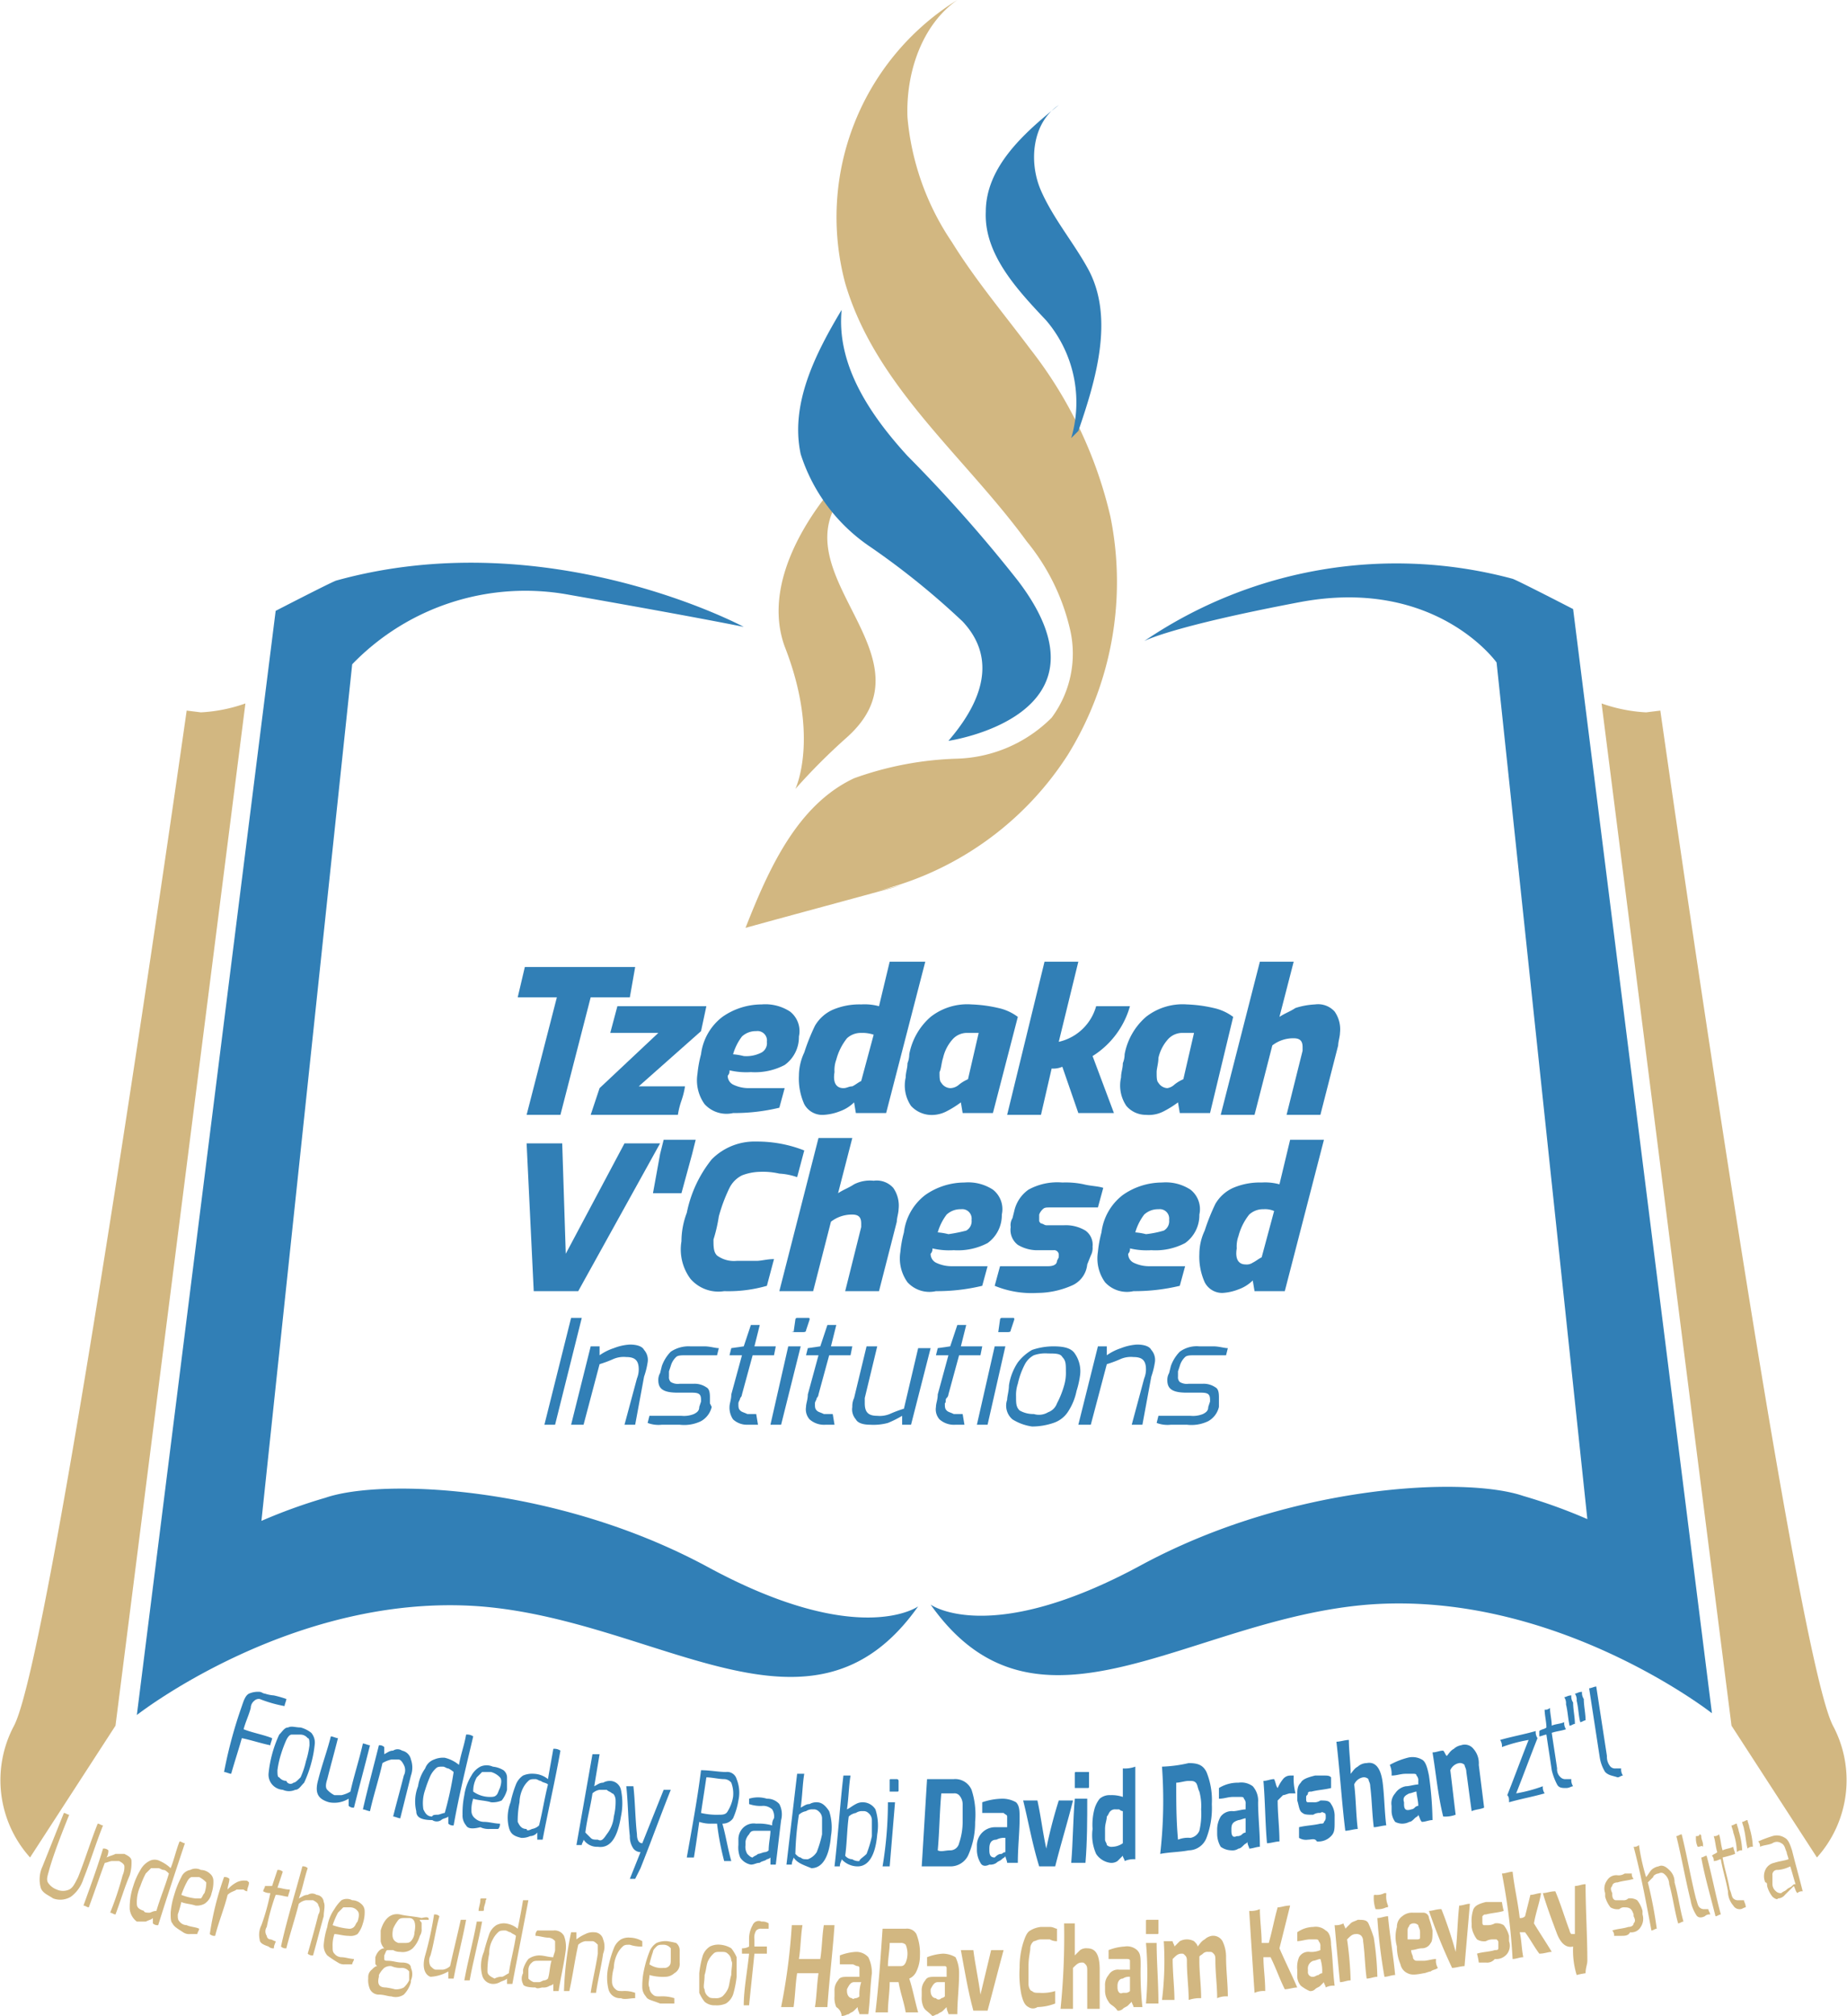 <?xml version="1.0" encoding="UTF-8"?> <svg xmlns="http://www.w3.org/2000/svg" width="103.778" height="113.2" viewBox="0 0 103.778 113.2"><g transform="translate(-0.011)"><path d="M64.3,36A25.178,25.178,0,0,1,85,32.5c.3.1,3.4,1.7,3.4,1.7l7.8,62s-8.8-6.9-19.3-6.1c-10.1.8-18.6,8.5-24.6,0,0,0,3.3,2.4,11.8-2.2s18.3-5,21.5-3.9a30.384,30.384,0,0,1,3.6,1.3L84.1,37.2s-3.4-4.8-11-3.4C65.7,35.2,64.3,36,64.3,36Z" fill="#317fb6"></path><path d="M41.8,35.2s-11-5.9-22.9-2.6c-.3.1-3.4,1.7-3.4,1.7l-7.8,62s8.8-6.9,19.3-6.1c10.1.8,18.6,8.5,24.6,0,0,0-3.3,2.4-11.8-2.2s-18.3-5-21.5-3.9a30.384,30.384,0,0,0-3.6,1.3l5.1-48.1A13.533,13.533,0,0,1,32,33.4C39.4,34.7,41.8,35.2,41.8,35.2Z" fill="#317fb6"></path><path d="M13.6,95.8c.1-.3.2-.6.4-.7a1.268,1.268,0,0,1,.6-.1c.1,0,.2.1.3.1a2.034,2.034,0,0,0,.5.1,6.373,6.373,0,0,1,.7.2c0,.1-.1.3-.1.4a7.366,7.366,0,0,1-1.4-.4.367.367,0,0,0-.3.1.52.52,0,0,0-.2.4c-.1.4-.3.8-.4,1.2.5.2,1.1.3,1.6.5,0,.1-.1.3-.1.4-.5-.1-1.1-.3-1.6-.4-.2.7-.4,1.3-.6,2-.1,0-.3-.1-.4-.1A25.4,25.4,0,0,1,13.6,95.8Z" fill="#317fb6"></path><path d="M15.3,100.2a.845.845,0,0,1-.2-.6,6.529,6.529,0,0,1,.2-1.1,6.6,6.6,0,0,1,.4-1.1c.2-.2.3-.4.5-.4.2-.1.4,0,.7,0a1.628,1.628,0,0,1,.6.3.845.845,0,0,1,.2.6,6.529,6.529,0,0,1-.2,1.1,6.6,6.6,0,0,1-.4,1.1c-.2.2-.3.4-.5.4a.846.846,0,0,1-.7,0A.864.864,0,0,1,15.3,100.2Zm1.2-.1c.1,0,.2-.1.4-.3a4.649,4.649,0,0,0,.3-.9,5.072,5.072,0,0,0,.2-.9c0-.2,0-.4-.1-.4a.52.52,0,0,0-.4-.2h-.5q-.15,0-.3.3a6.89,6.89,0,0,0-.3.8,5.072,5.072,0,0,0-.2.9c0,.2,0,.4.1.4a.52.52,0,0,0,.4.2A.247.247,0,0,0,16.5,100.1Z" fill="#317fb6"></path><path d="M17.9,99.9c.2-.8.5-1.6.7-2.4.1,0,.3.1.4.1-.2.8-.4,1.5-.6,2.3q-.15.45,0,.6a1.381,1.381,0,0,0,.4.3h.4a1.69,1.69,0,0,0,.5-.2c.2-.9.5-1.8.7-2.7.1,0,.3.1.4.1-.3,1.2-.6,2.3-.9,3.5a.367.367,0,0,1-.3-.1V101a1.54,1.54,0,0,1-1.1.2C17.8,101,17.7,100.6,17.9,99.9Z" fill="#317fb6"></path><path d="M21.3,98a.367.367,0,0,1,.3.1v.4c.2-.1.3-.2.5-.2a.446.446,0,0,1,.5,0,.642.642,0,0,1,.5.5,1.352,1.352,0,0,1,0,.9l-.6,2.4c-.1,0-.3-.1-.4-.1.2-.8.4-1.5.6-2.3a.637.637,0,0,0,0-.6q-.15-.3-.3-.3H22a1.69,1.69,0,0,0-.5.2c-.2.9-.5,1.8-.7,2.7-.1,0-.3-.1-.4-.1C20.7,100.3,21,99.2,21.3,98Z" fill="#317fb6"></path><path d="M23.4,101.7a2.349,2.349,0,0,1,.1-1.4,2.321,2.321,0,0,1,.4-1,.821.821,0,0,1,.5-.5,1.268,1.268,0,0,1,.6-.1,1.969,1.969,0,0,1,.8.4c.1-.6.3-1.1.4-1.7a.6.6,0,0,1,.4.1c-.4,1.7-.8,3.3-1.1,5a.367.367,0,0,1-.3-.1V102c-.1.1-.3.1-.4.2a.446.446,0,0,1-.5,0C23.6,102.2,23.4,102,23.4,101.7Zm1.2.2c.1,0,.3-.1.4-.1a18.915,18.915,0,0,0,.5-2.3,1.439,1.439,0,0,0-.3-.2c-.1,0-.2-.1-.3-.1-.2,0-.3,0-.4.1a1.38,1.38,0,0,0-.3.4,6.889,6.889,0,0,0-.3.8,2.232,2.232,0,0,0-.1,1.1c.1.2.2.4.5.4C24.3,101.9,24.5,101.9,24.6,101.9Z" fill="#317fb6"></path><path d="M26.2,102.5a.845.845,0,0,1-.2-.6,4.907,4.907,0,0,1,.1-1.1,2.817,2.817,0,0,1,.4-1.1,1.205,1.205,0,0,1,.5-.5.846.846,0,0,1,.7,0,1.421,1.421,0,0,1,.6.2.52.52,0,0,1,.2.4v.7a1.628,1.628,0,0,1-.3.6,1.268,1.268,0,0,1-.6.1c-.3-.1-.7-.1-1-.2a1.952,1.952,0,0,0-.1.7.52.52,0,0,0,.2.4.764.764,0,0,0,.5.2c.3,0,.6.1.9.1a.367.367,0,0,1-.1.3h-.5a1.087,1.087,0,0,1-.5-.1C26.6,102.7,26.3,102.7,26.2,102.5Zm1.3-1.6c.2,0,.3,0,.4-.1s.1-.2.2-.4q.15-.45,0-.6a1.069,1.069,0,0,0-.5-.3h-.5l-.3.3a1.549,1.549,0,0,0-.2.8A1.613,1.613,0,0,0,27.5,100.9Z" fill="#317fb6"></path><path d="M28.6,102.6a2.349,2.349,0,0,1,.1-1.4,6.214,6.214,0,0,1,.3-1,1.082,1.082,0,0,1,.4-.5,1.268,1.268,0,0,1,.6-.1,1.33,1.33,0,0,1,.8.3c.1-.6.2-1.1.3-1.7a.6.6,0,0,1,.4.1c-.3,1.7-.7,3.4-1,5h-.3v-.4a.52.52,0,0,1-.4.2,1.087,1.087,0,0,1-.5.1C28.9,103.1,28.7,103,28.6,102.6Zm1.3.1a.758.758,0,0,0,.4-.2c.2-.8.3-1.5.5-2.3-.1-.1-.3-.1-.4-.2-.1,0-.2-.1-.3-.1-.2,0-.3,0-.4.1a1.38,1.38,0,0,0-.3.4,1.884,1.884,0,0,0-.2.8,5.384,5.384,0,0,0-.1,1.1c.1.2.2.4.5.4Q29.6,102.85,29.9,102.7Z" fill="#317fb6"></path><path d="M32.8,103.3c0,.1-.1.2-.1.3h-.3l.9-5.1h.4l-.3,1.8c.2-.1.3-.2.5-.2a.756.756,0,0,1,.4-.1.634.634,0,0,1,.6.5,3.641,3.641,0,0,1,0,1.5c-.2,1.2-.6,1.8-1.3,1.7A.91.91,0,0,1,32.8,103.3Zm1.3-.3a1.88,1.88,0,0,0,.4-1,3.445,3.445,0,0,0,.1-.9c0-.2-.1-.4-.2-.4-.1-.1-.2-.1-.3-.2h-.4a.758.758,0,0,0-.4.2c-.1.7-.3,1.4-.4,2.2l.3.3c.1.1.2.1.4.1C33.8,103.4,33.9,103.3,34.1,103Z" fill="#317fb6"></path><path d="M36,104a.52.52,0,0,1-.4-.2,1.165,1.165,0,0,1-.2-.7c-.1-.9-.1-1.9-.2-2.8h.4c.1.9.1,1.8.2,2.7,0,.3.1.5.3.5l1.2-3h.4c-.6,1.5-1.1,2.9-1.7,4.4l-.3.6h-.3Z" fill="#317fb6"></path><path d="M39.4,99.4c.5,0,1,.1,1.4.1a.548.548,0,0,1,.6.4,2.01,2.01,0,0,1,.1,1.2,4.053,4.053,0,0,1-.3,1,.713.713,0,0,1-.6.3c.2.7.3,1.4.5,2.1h-.4a15.525,15.525,0,0,1-.4-2.1H40a1.952,1.952,0,0,1-.7-.1c-.1.7-.2,1.4-.3,2h-.4C38.9,102.6,39.2,101,39.4,99.4Zm1,2.5c.2,0,.4,0,.5-.2a2.192,2.192,0,0,0,.3-.8,1.719,1.719,0,0,0-.1-.8.52.52,0,0,0-.4-.2c-.3,0-.7-.1-1-.1-.1.7-.2,1.3-.3,2A3.751,3.751,0,0,0,40.4,101.9Z" fill="#317fb6"></path><path d="M41.6,104.3a1.483,1.483,0,0,1-.1-.7v-.3a.908.908,0,0,1,.3-.7.844.844,0,0,1,.7-.2,2.769,2.769,0,0,1,.9.1.6.6,0,0,1,.1-.4.749.749,0,0,0-.1-.5.764.764,0,0,0-.5-.2,1.949,1.949,0,0,1-.8-.1V101a1.7,1.7,0,0,1,1,0,.908.908,0,0,1,.7.3,1.254,1.254,0,0,1,.1.9c-.1.8-.2,1.7-.3,2.5h-.3v-.4a.349.349,0,0,1-.2.1c-.1.1-.3.1-.4.2-.2,0-.3.1-.5.1A.918.918,0,0,1,41.6,104.3Zm1-.2c.1,0,.3-.1.4-.1a.349.349,0,0,0,.2-.1c0-.4.1-.8.1-1.1h-.8c-.2,0-.3,0-.4.2a.758.758,0,0,0-.2.4v.2a.749.749,0,0,0,.1.5c.1.1.2.2.3.2C42.4,104.2,42.5,104.2,42.6,104.1Z" fill="#317fb6"></path><path d="M44.6,104.3c0,.1-.1.2-.1.4h-.3l.6-5.1h.4c-.1.6-.1,1.2-.2,1.9.2-.1.3-.2.5-.2a.756.756,0,0,1,.4-.1c.3,0,.5.2.7.5a2.948,2.948,0,0,1,.1,1.4c-.1,1.2-.5,1.8-1.1,1.8C45.1,104.7,44.8,104.6,44.6,104.3Zm1.3-.3a6.214,6.214,0,0,0,.3-1v-.9a.52.52,0,0,0-.2-.4.367.367,0,0,0-.3-.1.6.6,0,0,0-.4.1.758.758,0,0,0-.4.2,16.352,16.352,0,0,0-.2,2.2c.1.1.2.2.3.2.1.1.2.1.4.1A1,1,0,0,0,45.9,104Z" fill="#317fb6"></path><path d="M47.3,104.4c0,.1-.1.2-.1.4h-.3c.2-1.7.3-3.4.5-5.1h.4c-.1.6-.1,1.2-.2,1.9.2-.1.3-.2.5-.3a.756.756,0,0,1,.4-.1.842.842,0,0,1,.7.4,2.948,2.948,0,0,1,.1,1.4c-.1,1.2-.5,1.8-1.1,1.8A1.222,1.222,0,0,1,47.3,104.4Zm1.4-.3a6.214,6.214,0,0,0,.3-1v-.9a.52.52,0,0,0-.2-.4.367.367,0,0,0-.3-.1.6.6,0,0,0-.4.1.758.758,0,0,0-.4.2c-.1.7-.1,1.5-.2,2.2a.52.52,0,0,0,.4.2.6.6,0,0,0,.4.1C48.3,104.4,48.5,104.3,48.7,104.1Z" fill="#317fb6"></path><path d="M49.9,101.2h.4l-.3,3.6h-.4A21.863,21.863,0,0,0,49.9,101.2Zm.1-.6h0V100c0-.1,0-.1.1-.1h.3a.1.1,0,0,1,.1.1v.5c0,.1,0,.1-.1.1Z" fill="#317fb6"></path><path d="M52.1,99.9h1.5a1,1,0,0,1,1,.6,4.439,4.439,0,0,1,.2,1.8,4.49,4.49,0,0,1-.4,1.9,1.1,1.1,0,0,1-1,.6H51.8C51.9,103.2,52,101.5,52.1,99.9Zm1.3,4a.51.51,0,0,0,.5-.4,3.73,3.73,0,0,0,.2-1.2v-1a.764.764,0,0,0-.2-.5.367.367,0,0,0-.3-.1h-.7c-.1,1.1-.1,2.1-.2,3.2C52.9,104,53.1,103.9,53.4,103.9Z" fill="#317fb6"></path><path d="M55.1,104.6a1.445,1.445,0,0,1-.2-.7v-.3a1.025,1.025,0,0,1,1-1h.7V102c0-.1-.1-.1-.2-.2H55.2v-.6a3.6,3.6,0,0,1,1.1-.2,1.549,1.549,0,0,1,.8.2c.2.2.2.5.2.9,0,.8-.1,1.6-.1,2.5h-.6c0-.1-.1-.3-.1-.4,0,.1-.1.1-.2.2s-.2.1-.3.2a.6.6,0,0,1-.4.1C55.4,104.8,55.2,104.8,55.1,104.6Zm1.2-.5a.31.31,0,0,1,.2-.1v-.8a.9.9,0,0,0-.5.1c-.3,0-.4.2-.4.5v.1c0,.3.1.4.3.4C56.1,104.1,56.2,104.1,56.3,104.1Z" fill="#317fb6"></path><path d="M57.5,101.1h.8c.2.9.3,1.8.5,2.7a26.807,26.807,0,0,1,.7-2.7h.8c-.3,1.2-.7,2.5-1,3.7h-.9C58,103.5,57.8,102.3,57.5,101.1Z" fill="#317fb6"></path><path d="M60.4,101h.7c0,1.2,0,2.4-.1,3.6h-.8C60.3,103.4,60.3,102.2,60.4,101Zm0-.6h0v-.8c0-.1,0-.1.1-.1h.7v.8c0,.1,0,.1-.1.1Z" fill="#317fb6"></path><path d="M61.6,104.1a2.571,2.571,0,0,1-.2-1.4,3.42,3.42,0,0,1,.1-1.1,1.628,1.628,0,0,1,.3-.6.845.845,0,0,1,.6-.2,1.952,1.952,0,0,1,.7.1V99.3a1.7,1.7,0,0,0,.7-.1v5.2a1.268,1.268,0,0,0-.6.1c0-.1-.1-.2-.1-.3l-.3.3a.6.6,0,0,1-.4.1A1.126,1.126,0,0,1,61.6,104.1Zm1.5-.6v-1.8a.349.349,0,0,1-.2-.1h-.2a.367.367,0,0,0-.3.1c-.1.1-.1.2-.2.3,0,.2-.1.4-.1.7v.6c0,.1.1.2.1.3a.367.367,0,0,0,.3.1A1.072,1.072,0,0,0,63.1,103.5Z" fill="#317fb6"></path><path d="M65.3,99.2a7.719,7.719,0,0,0,1.5-.2c.5,0,.8.1,1,.5a4.178,4.178,0,0,1,.3,1.8,4.7,4.7,0,0,1-.3,1.9,1.087,1.087,0,0,1-1,.7c-.5.1-1.1.1-1.6.2A26.37,26.37,0,0,0,65.3,99.2Zm1.6,4a.664.664,0,0,0,.5-.4,4.121,4.121,0,0,0,.1-1.2,3.083,3.083,0,0,0-.1-1c-.1-.2-.1-.4-.2-.5s-.2-.1-.4-.1-.5.1-.7.1c0,1.1,0,2.1.1,3.2A1.483,1.483,0,0,1,66.9,103.2Z" fill="#317fb6"></path><path d="M68.6,103.7a1.445,1.445,0,0,1-.2-.7v-.3a1.445,1.445,0,0,1,.2-.7.779.779,0,0,1,.7-.3c.2,0,.5-.1.7-.1v-.3a.367.367,0,0,0-.1-.3c0-.1-.1-.1-.2-.1h-.4c-.3,0-.5.1-.8.1v-.6a2.016,2.016,0,0,1,1.1-.3,1.077,1.077,0,0,1,.8.2,1.222,1.222,0,0,1,.3.9c0,.8.1,1.6.1,2.5-.2,0-.4.1-.6.1,0-.1-.1-.2-.1-.4,0,.1-.1.1-.2.2s-.2.2-.3.2a.6.6,0,0,1-.4.1A1.072,1.072,0,0,1,68.6,103.7Zm1.2-.7a.31.31,0,0,1,.2-.1v-.8c-.1,0-.3.1-.4.1-.3.1-.4.2-.4.5v.1q0,.45.3.3A.367.367,0,0,0,69.8,103Z" fill="#317fb6"></path><path d="M71,100c.2,0,.4-.1.6-.1.1.2.1.4.2.5a2.186,2.186,0,0,1,.3-.5.52.52,0,0,1,.4-.2h.2a3.4,3.4,0,0,0,.1,1h-.3c-.1,0-.3.1-.4.1l-.3.3c0,.8.1,1.5.1,2.3-.2,0-.5.1-.7.1C71.1,102.4,71.1,101.2,71,100Z" fill="#317fb6"></path><path d="M73.5,103.3a.749.749,0,0,1-.5-.1v-.6c.4-.1.8-.1,1.2-.2.1,0,.2,0,.2-.1a.349.349,0,0,0,.1-.2V102c0-.1,0-.2-.1-.2a.139.139,0,0,0-.2,0,.6.6,0,0,0-.4.1c-.3,0-.5,0-.6-.1-.2-.1-.2-.4-.3-.7v-.2c0-.4,0-.6.2-.8.1-.2.4-.3.8-.4h.5c.2,0,.3,0,.4.1v.6c-.4.1-.7.1-1.1.2-.1,0-.2,0-.2.1s-.1.1-.1.2v.1c0,.1,0,.2.1.2h.3a.6.6,0,0,0,.4-.1c.3,0,.5,0,.6.2a1.165,1.165,0,0,1,.2.7v.3c0,.4,0,.6-.2.8a.984.984,0,0,1-.8.3C73.9,103.2,73.7,103.3,73.5,103.3Z" fill="#317fb6"></path><path d="M75.1,97.8c.2,0,.5-.1.7-.1,0,.6.1,1.3.1,1.9.1-.1.2-.3.4-.4a.764.764,0,0,1,.5-.2c.5-.1.8.3.9,1.1s.1,1.6.2,2.4c-.2,0-.5.1-.7.1-.1-.8-.1-1.5-.2-2.3,0-.2-.1-.3-.1-.4a.367.367,0,0,0-.3-.1.664.664,0,0,0-.5.4c.1.8.1,1.7.2,2.5-.2,0-.5.1-.7.1C75.4,101.2,75.3,99.5,75.1,97.8Z" fill="#317fb6"></path><path d="M78.4,102.3a1.072,1.072,0,0,1-.2-.6v-.3a.844.844,0,0,1,.2-.7.918.918,0,0,1,.6-.4c.2,0,.5-.1.7-.1V100a.367.367,0,0,0-.1-.3c0-.1-.1-.1-.2-.1H79c-.3,0-.5.1-.8.1a1.268,1.268,0,0,0-.1-.6,4.179,4.179,0,0,1,1-.4,1.063,1.063,0,0,1,.8.1c.2.1.3.4.4.9a19.481,19.481,0,0,1,.2,2.5c-.2,0-.4.1-.6.1-.1-.1-.1-.2-.2-.4,0,.1-.1.1-.2.2s-.2.2-.3.2a.85.85,0,0,1-.8,0Zm1.1-.8a.31.31,0,0,1,.2-.1c0-.3-.1-.6-.1-.8-.1,0-.3.1-.4.1-.2.1-.4.2-.3.5v.1c0,.3.1.4.4.3A.31.31,0,0,0,79.5,101.5Z" fill="#317fb6"></path><path d="M80.5,98.4c.2,0,.4-.1.6-.1.1.1.1.2.2.3.1-.1.2-.3.4-.4a.758.758,0,0,1,.4-.2.618.618,0,0,1,.7.2,1.222,1.222,0,0,1,.3.9l.3,2.4c-.2.1-.5.1-.7.2-.1-.7-.2-1.5-.3-2.2,0-.2-.1-.3-.1-.4A.367.367,0,0,0,82,99a.664.664,0,0,0-.5.4c.1.8.2,1.7.3,2.5a1.7,1.7,0,0,1-.7.1C80.8,100.8,80.7,99.6,80.5,98.4Z" fill="#317fb6"></path><path d="M84.7,100.8c.4-1,.8-2.1,1.2-3.1a8.33,8.33,0,0,0-1.5.4.6.6,0,0,0-.1-.4c.7-.2,1.3-.3,2-.5a.6.6,0,0,0,.1.4c-.4,1-.8,2.1-1.2,3.1a8.33,8.33,0,0,0,1.5-.4.6.6,0,0,0,.1.4c-.7.2-1.3.3-2,.5C84.8,101,84.8,100.9,84.7,100.8Z" fill="#317fb6"></path><path d="M87.5,100.2a3.386,3.386,0,0,1-.3-.8c-.1-.7-.2-1.3-.3-2-.1,0-.3.1-.4.1v-.3c.1-.1.3-.1.4-.2,0-.3-.1-.7-.1-1a.367.367,0,0,0,.3-.1c0,.3.1.7.1,1,.2-.1.5-.1.7-.2a.6.6,0,0,0,.1.4c-.3.1-.5.1-.8.2.1.7.2,1.3.3,2a.588.588,0,0,0,.2.5.367.367,0,0,0,.3.1h.3a.6.6,0,0,0,.1.4c-.1,0-.2.1-.4.1S87.6,100.4,87.5,100.2Z" fill="#317fb6"></path><path d="M88,95.7a.6.6,0,0,0-.1-.4c.1,0,.2-.1.4-.1a.6.6,0,0,0,.1.4c0,.4.1.8.1,1.2-.1,0-.2.1-.3.1C88.1,96.4,88.1,96.1,88,95.7Zm.6-.2a.6.6,0,0,0-.1-.4c.1,0,.2-.1.4-.1a.6.6,0,0,0,.1.4c0,.4.1.8.1,1.2-.1,0-.2.1-.3.1C88.7,96.3,88.7,95.9,88.6,95.5Z" fill="#317fb6"></path><path d="M90.2,99.5a2.192,2.192,0,0,1-.3-.8l-.6-3.9c.1,0,.3-.1.4-.1l.6,3.9a.845.845,0,0,0,.2.6.367.367,0,0,0,.3.1h.3a.6.6,0,0,0,.1.4c-.1,0-.2.1-.3.1C90.6,99.7,90.4,99.7,90.2,99.5Z" fill="#317fb6"></path><path d="M2.3,106a1.748,1.748,0,0,1,.1-1.2l1.2-3c.1,0,.2.1.3.1-.4,1-.8,2-1.1,3-.1.4-.2.6-.1.8a1,1,0,0,0,.5.4.846.846,0,0,0,.7,0c.2-.1.3-.3.5-.7.4-1,.7-2,1.1-3,.1,0,.2.1.3.1-.4,1-.7,2-1.1,3a1.978,1.978,0,0,1-.7,1,1.147,1.147,0,0,1-1,.1C2.7,106.4,2.4,106.3,2.3,106Z" fill="#d2b781"></path><path d="M5.8,103.8a.367.367,0,0,1,.3.1.756.756,0,0,1-.1.4c.2-.1.3-.1.5-.2H7c.2.1.4.2.4.4a2.485,2.485,0,0,1-.1.8c-.3.7-.5,1.4-.8,2.2-.1,0-.2-.1-.3-.1a17.233,17.233,0,0,0,.7-2.1,1.087,1.087,0,0,0,.1-.5q0-.15-.3-.3H6.3c-.1,0-.3.1-.4.1-.3.8-.6,1.7-.9,2.5-.1,0-.2-.1-.3-.1C5.1,105.9,5.5,104.8,5.8,103.8Z" fill="#d2b781"></path><path d="M7.3,107.2a3.691,3.691,0,0,1,.2-1.3,3.919,3.919,0,0,1,.4-.9,1.205,1.205,0,0,1,.5-.5.629.629,0,0,1,.6,0,2.092,2.092,0,0,1,.6.4c.2-.5.3-1,.5-1.5.1,0,.2.1.3.1-.5,1.5-1,3-1.5,4.6a.367.367,0,0,1-.3-.1v-.3c-.1.1-.2.1-.4.2H7.7A1.012,1.012,0,0,1,7.3,107.2Zm1.1.2c.1,0,.2-.1.4-.1.2-.7.5-1.4.7-2.1-.1-.1-.2-.2-.3-.2s-.2-.1-.3-.1H8.5l-.3.3a4.875,4.875,0,0,0-.3.7,2.175,2.175,0,0,0-.2,1c0,.2.1.3.4.4C8.1,107.4,8.3,107.4,8.4,107.4Z" fill="#d2b781"></path><path d="M9.7,108c-.1-.1-.1-.3-.1-.6a4.4,4.4,0,0,1,.2-1,5.133,5.133,0,0,1,.4-1,.664.664,0,0,1,.5-.4.638.638,0,0,1,.6,0,.764.764,0,0,1,.5.2.52.52,0,0,1,.2.4,1.952,1.952,0,0,1-.1.7.918.918,0,0,1-.4.6.9.9,0,0,1-.5.1c-.3-.1-.6-.1-.8-.2a6.373,6.373,0,0,1-.2.7c0,.2,0,.3.1.4a.52.52,0,0,0,.4.2c.2.1.5.1.7.2,0,.1-.1.2-.1.3h-.4a.6.6,0,0,1-.4-.1C10,108.3,9.8,108.2,9.7,108Zm1.3-1.4h.3c.1-.1.1-.2.2-.3a1.759,1.759,0,0,0,.1-.6,1.381,1.381,0,0,0-.4-.3h-.4q-.15,0-.3.3a4.875,4.875,0,0,0-.3.7A3.091,3.091,0,0,0,11,106.6Z" fill="#d2b781"></path><path d="M12.6,105.4a.367.367,0,0,1,.3.1c0,.2-.1.4-.1.6a1.756,1.756,0,0,1,.5-.4.9.9,0,0,1,.5-.1c.1,0,.1,0,.2.1,0,.2-.1.3-.1.5a.349.349,0,0,1-.2-.1h-.4c-.1.1-.3.1-.5.3-.2.8-.5,1.5-.7,2.3a.367.367,0,0,1-.3-.1A16.653,16.653,0,0,1,12.6,105.4Z" fill="#d2b781"></path><path d="M14.6,108.9a1.185,1.185,0,0,1,.1-.8,12.09,12.09,0,0,0,.5-1.8.756.756,0,0,1-.4-.1c0-.1.1-.2.1-.3h.4l.3-.9a.367.367,0,0,1,.3.1l-.3.9c.2,0,.4.1.7.1,0,.1-.1.3-.1.4-.2,0-.4-.1-.7-.1a12.09,12.09,0,0,0-.5,1.8.446.446,0,0,0,0,.5.215.215,0,0,0,.2.2c.1,0,.2.1.3.1,0,.1-.1.2-.1.4a.367.367,0,0,1-.3-.1C14.8,109.2,14.6,109.1,14.6,108.9Z" fill="#d2b781"></path><path d="M17,104.8a.367.367,0,0,1,.3.1c-.2.6-.3,1.2-.5,1.7.2-.1.3-.2.5-.2a.454.454,0,0,1,.5,0,.43.43,0,0,1,.4.4c.1.2,0,.5,0,.8-.2.7-.4,1.5-.6,2.2a.367.367,0,0,1-.3-.1c.2-.7.4-1.4.6-2.2a.446.446,0,0,0,0-.5q0-.15-.3-.3h-.4a.758.758,0,0,0-.4.2c-.2.8-.5,1.7-.7,2.5a.367.367,0,0,1-.3-.1C16.1,107.9,16.6,106.3,17,104.8Z" fill="#d2b781"></path><path d="M18.4,109.8a.845.845,0,0,1-.2-.6,4.4,4.4,0,0,1,.2-1,2.321,2.321,0,0,1,.4-1,2.181,2.181,0,0,1,.4-.5.638.638,0,0,1,.6,0,.764.764,0,0,1,.5.2.52.52,0,0,1,.2.4,1.952,1.952,0,0,1-.1.7,1.628,1.628,0,0,1-.3.6.749.749,0,0,1-.5.1c-.3,0-.6-.1-.8-.1a1.952,1.952,0,0,0-.1.7c0,.2,0,.3.1.4a.52.52,0,0,0,.4.2c.2,0,.5.1.7.1,0,.1-.1.2-.1.3h-.4a.6.6,0,0,1-.4-.1A5.923,5.923,0,0,1,18.4,109.8Zm1.2-1.5a.367.367,0,0,0,.3-.1c.1-.1.1-.2.2-.3q.15-.45,0-.6a.52.52,0,0,0-.4-.2h-.4l-.3.3a4.875,4.875,0,0,0-.3.7A3.711,3.711,0,0,0,19.6,108.3Z" fill="#d2b781"></path><path d="M24.1,107.8h-.5c0,.1.1.1.1.2v.3a.6.6,0,0,1-.1.4,1.612,1.612,0,0,1-.4.7.844.844,0,0,1-.7.2.756.756,0,0,1-.4-.1h-.3c-.1,0-.1.1-.2.3v.2c0,.1.1.1.2.1.3,0,.5.1.8.1s.5.1.5.3a.846.846,0,0,1,0,.7v.1a1.612,1.612,0,0,1-.4.7.821.821,0,0,1-.7.1c-.2,0-.4-.1-.7-.1a.55.55,0,0,1-.5-.3,1.268,1.268,0,0,1-.1-.6V111a.52.52,0,0,1,.2-.4c.1-.1.2-.2.3-.2-.1-.1-.1-.1-.1-.2v-.3c.1-.3.3-.5.5-.5a.758.758,0,0,1-.2-.4v-.6c.2-.7.6-1,1.1-.9.4.1.8.1,1.2.2C24.1,107.6,24.1,107.7,24.1,107.8ZM22,110.4a.6.6,0,0,0-.4.1,1.38,1.38,0,0,0-.3.4v.1c-.1.4,0,.6.4.6a4.331,4.331,0,0,1,.5.1.9.9,0,0,0,.5-.1,1.38,1.38,0,0,0,.3-.4v-.5a.52.52,0,0,0-.4-.2A1.268,1.268,0,0,1,22,110.4Zm1.1-1.4a.764.764,0,0,0,.2-.5c.1-.5,0-.8-.3-.8h-.2c-.2,0-.3,0-.4.1a2.186,2.186,0,0,0-.3.5c-.1.5,0,.7.3.8h.3C22.9,109.1,23,109.1,23.1,109Z" fill="#d2b781"></path><path d="M23.9,109.8a18.915,18.915,0,0,0,.5-2.3.367.367,0,0,1,.3.1c-.2.7-.3,1.5-.5,2.2a.629.629,0,0,0,0,.6c.1.1.2.2.3.2h.4a.758.758,0,0,0,.4-.2c.2-.9.4-1.7.6-2.6h.3c-.2,1.1-.5,2.2-.7,3.3h-.3v-.4a2.236,2.236,0,0,1-1,.3C23.9,110.9,23.7,110.5,23.9,109.8Z" fill="#d2b781"></path><path d="M26.8,107.9h.3c-.2,1.1-.5,2.2-.7,3.3h-.3C26.3,110.1,26.6,109,26.8,107.9Zm.1-.6h0c0-.2.1-.4.1-.6,0-.1,0-.1.1-.1h.2s.1,0,0,.1c0,.2-.1.3-.1.5,0,.1,0,.1-.1.1Z" fill="#d2b781"></path><path d="M27.1,110.9a2.037,2.037,0,0,1,.1-1.3c.1-.4.2-.7.3-1a1,1,0,0,1,.4-.5.9.9,0,0,1,.5-.1,1.329,1.329,0,0,1,.7.3c.1-.5.2-1,.3-1.6h.3c-.3,1.6-.6,3.1-.9,4.7h-.3v-.3c-.1.1-.2.1-.4.2a.756.756,0,0,1-.4.1A.634.634,0,0,1,27.1,110.9Zm1.1.1c.1,0,.2-.1.4-.2.1-.7.3-1.4.4-2.1-.1-.1-.2-.1-.3-.2-.1,0-.2-.1-.3-.1-.2,0-.3,0-.4.1a1.38,1.38,0,0,0-.3.4,1.549,1.549,0,0,0-.2.8,4.592,4.592,0,0,0-.1,1c0,.2.2.3.4.4A.756.756,0,0,1,28.2,111Z" fill="#d2b781"></path><path d="M29.4,111.4a.637.637,0,0,1,0-.6v-.2a1.628,1.628,0,0,1,.3-.6,1.072,1.072,0,0,1,.6-.2c.3,0,.5.1.8.1,0-.1.1-.3.1-.4V109a.52.52,0,0,0-.4-.2c-.2,0-.5-.1-.7-.1a.367.367,0,0,1,.1-.3h.9a.6.6,0,0,1,.6.3,1.719,1.719,0,0,1,.1.8c-.1.8-.3,1.6-.4,2.3h-.3v-.4a.349.349,0,0,1-.2.1.6.6,0,0,1-.4.1c-.1,0-.3.1-.4,0C29.6,111.6,29.4,111.5,29.4,111.4Zm.9-.1c.1,0,.2-.1.3-.1a.349.349,0,0,0,.2-.1c.1-.3.1-.7.2-1h-.7c-.2,0-.3,0-.4.1a.52.52,0,0,0-.2.4v.5a.769.769,0,0,0,.3.2Z" fill="#d2b781"></path><path d="M32.1,108.5h.3v.4a2.186,2.186,0,0,1,.5-.3.9.9,0,0,1,.5-.1.51.51,0,0,1,.5.4,1.1,1.1,0,0,1,0,.8c-.1.7-.3,1.5-.4,2.2h-.3c.1-.7.3-1.5.4-2.2v-.5c-.1-.1-.2-.2-.3-.2h-.4a.758.758,0,0,0-.4.2c-.2.9-.3,1.7-.5,2.6h-.3A18.589,18.589,0,0,1,32.1,108.5Z" fill="#d2b781"></path><path d="M34.2,111.7a2.772,2.772,0,0,1,0-1.3,6.214,6.214,0,0,1,.3-1,1,1,0,0,1,.4-.5.9.9,0,0,1,.5-.1,1.445,1.445,0,0,1,.7.2v.3a1.952,1.952,0,0,1-.7-.1c-.2,0-.3,0-.4.1a1.38,1.38,0,0,0-.3.4,1.884,1.884,0,0,0-.2.8,2.485,2.485,0,0,0-.1.8.52.52,0,0,0,.2.4c.1.1.2.1.4.1a1.7,1.7,0,0,1,.7.1v.3c-.3,0-.6.1-.8,0A.666.666,0,0,1,34.2,111.7Z" fill="#d2b781"></path><path d="M36.3,112.1a.764.764,0,0,1-.2-.5,4.142,4.142,0,0,1,.1-1,6.214,6.214,0,0,1,.3-1,1,1,0,0,1,.4-.5,1.268,1.268,0,0,1,.6-.1,4.331,4.331,0,0,1,.5.1.52.52,0,0,1,.2.4v.7a.6.6,0,0,1-.3.6.764.764,0,0,1-.5.2,2.769,2.769,0,0,1-.9-.1c0,.3-.1.5,0,.7a.52.52,0,0,0,.2.4c.1.1.2.1.4.1a2.2,2.2,0,0,1,.8.1v.3h-.8C36.6,112.3,36.4,112.3,36.3,112.1Zm1-1.6a.367.367,0,0,0,.3-.1c.1-.1.1-.2.1-.4v-.6a.52.52,0,0,0-.4-.2c-.2,0-.3,0-.4.1s-.2.2-.2.3a6.374,6.374,0,0,0-.2.7A1.2,1.2,0,0,0,37.3,110.5Z" fill="#d2b781"></path><path d="M39.6,112.4a2.186,2.186,0,0,1-.3-.5v-1.1a5.628,5.628,0,0,1,.2-1,1,1,0,0,1,.4-.5,1.083,1.083,0,0,1,.6-.1,1.421,1.421,0,0,1,.6.2,2.186,2.186,0,0,1,.3.5V111a5.628,5.628,0,0,1-.2,1,1,1,0,0,1-.4.5,1.268,1.268,0,0,1-.6.1A.845.845,0,0,1,39.6,112.4Zm1-.3a1.38,1.38,0,0,0,.3-.4c.1-.2.1-.5.2-.8,0-.4.1-.7,0-.8a.52.52,0,0,0-.2-.4c-.1-.1-.2-.1-.4-.1s-.3,0-.4.1a1.38,1.38,0,0,0-.3.4c-.1.2-.1.5-.2.8,0,.4-.1.7,0,.8a.52.52,0,0,0,.2.4c.1.1.2.1.4.1A.6.6,0,0,0,40.6,112.1Z" fill="#d2b781"></path><path d="M42.1,109.7h-.4v-.3a.756.756,0,0,0,.4-.1v-.4a1.549,1.549,0,0,1,.2-.8.365.365,0,0,1,.5-.2.6.6,0,0,1,.4.1v.3h-.4a.367.367,0,0,0-.3.1.749.749,0,0,0-.1.5v.4h.7v.4h-.7c-.1,1-.2,1.9-.3,2.9h-.3C41.8,111.7,42,110.7,42.1,109.7Z" fill="#d2b781"></path><path d="M44.5,108.1h.6c-.1.6-.1,1.3-.2,1.9h1.2c.1-.6.1-1.3.2-1.9h.6c-.1,1.5-.3,3.1-.4,4.6h-.7c.1-.6.1-1.2.2-1.9H44.8c-.1.6-.1,1.2-.2,1.9h-.7A33.989,33.989,0,0,0,44.5,108.1Z" fill="#d2b781"></path><path d="M47,112.7a1.268,1.268,0,0,1-.1-.6v-.3a.845.845,0,0,1,.2-.6c.1-.2.3-.2.6-.2h.6v-.5a.1.1,0,0,0-.1-.1c-.1,0-.2-.1-.3-.1h-.7v-.5a2.92,2.92,0,0,1,.9-.2.908.908,0,0,1,.7.3,2,2,0,0,1,.2.9c-.1.8-.1,1.5-.2,2.3h-.5c0-.1-.1-.2-.1-.4l-.2.2c-.1.1-.2.1-.3.2-.1,0-.2.1-.4.1A.623.623,0,0,0,47,112.7Zm1.1-.5a.349.349,0,0,0,.2-.1,2.2,2.2,0,0,1,.1-.8H48c-.2,0-.3.2-.4.4v.1c0,.2.1.4.3.4C47.9,112.3,48,112.2,48.1,112.2Z" fill="#d2b781"></path><path d="M49.6,108.3h1.3a.6.6,0,0,1,.6.3,2.872,2.872,0,0,1,.2,1.2,2,2,0,0,1-.2.9.781.781,0,0,1-.4.4c.2.6.3,1.2.5,1.9h-.7c-.1-.6-.3-1.1-.4-1.7H50c0,.6-.1,1.1-.1,1.7h-.7C49.4,111.3,49.5,109.8,49.6,108.3Zm1,2.1c.1,0,.2,0,.3-.2a1.3,1.3,0,0,0,0-1,.367.367,0,0,0-.3-.1H50c0,.4-.1.9-.1,1.3Z" fill="#d2b781"></path><path d="M51.9,112.7a1.268,1.268,0,0,1-.1-.6v-.3a.845.845,0,0,1,.2-.6c.1-.2.3-.2.6-.2h.6v-.5a.1.1,0,0,0-.1-.1h-1v-.5a2.92,2.92,0,0,1,.9-.2,1.445,1.445,0,0,1,.7.2,2,2,0,0,1,.2.9c0,.8-.1,1.5-.1,2.3h-.5c0-.1-.1-.2-.1-.4l-.2.2c-.1.1-.2.1-.3.2-.1,0-.2.1-.3.1C52.1,112.9,52,112.9,51.9,112.7Zm1-.5a.349.349,0,0,0,.2-.1v-.8h-.4c-.2,0-.3.2-.4.4v.1c0,.2.1.4.3.4A.187.187,0,0,0,52.9,112.2Z" fill="#d2b781"></path><path d="M54,109.5h.7c.1.8.3,1.7.4,2.5.2-.8.4-1.7.6-2.5h.7c-.3,1.1-.6,2.3-.9,3.4h-.8C54.4,111.8,54.2,110.6,54,109.5Z" fill="#d2b781"></path><path d="M57.8,112.7c-.2-.1-.3-.3-.4-.7a5.758,5.758,0,0,1-.1-1.5,4.636,4.636,0,0,1,.2-1.4c.1-.3.2-.6.4-.7a1.421,1.421,0,0,1,.6-.2H59c.2,0,.3.1.4.1v.7a.756.756,0,0,1-.4-.1h-.5c-.2,0-.3.1-.4.1a.52.52,0,0,0-.2.4c0,.2-.1.5-.1,1v1c0,.2.1.4.2.4.1.1.2.1.4.1a2.483,2.483,0,0,0,.9-.1v.7a2.959,2.959,0,0,1-1,.2A.446.446,0,0,1,57.8,112.7Z" fill="#d2b781"></path><path d="M59.8,108h.6v1.8l.3-.3a.6.6,0,0,1,.4-.1c.5,0,.7.4.7,1.2v2.2h-.7v-2.1c0-.2,0-.3-.1-.4s-.1-.1-.2-.1c-.2,0-.3.1-.5.3v2.3h-.7A40.167,40.167,0,0,0,59.8,108Z" fill="#d2b781"></path><path d="M62.3,112.4a1.072,1.072,0,0,1-.2-.6v-.3a.845.845,0,0,1,.2-.6.6.6,0,0,1,.6-.3h.6v-.5c0-.1-.1-.1-.2-.1h-1v-.5a2.92,2.92,0,0,1,.9-.2.844.844,0,0,1,.7.2c.2.2.2.4.2.9a17.7,17.7,0,0,0,.1,2.3h-.5c0-.1-.1-.2-.1-.3l-.2.2c-.1.1-.2.1-.3.2a.367.367,0,0,1-.3.1C62.6,112.6,62.4,112.6,62.3,112.4Zm1-.5a.349.349,0,0,0,.2-.1V111a.6.6,0,0,0-.4.1c-.2,0-.3.2-.3.4v.1c0,.2.1.4.3.3Z" fill="#d2b781"></path><path d="M64.4,109.1H65c0,1.1.1,2.2.1,3.4h-.7A19.3,19.3,0,0,0,64.4,109.1Zm0-.5h0v-.7c0-.1,0-.1.1-.1h.6v.7c0,.1,0,.1-.1.1Z" fill="#d2b781"></path><path d="M65.4,109h.5c0,.1.1.2.1.3l.3-.3a.85.85,0,0,1,.8,0c.1.1.2.2.2.3.1-.1.2-.3.4-.4a.758.758,0,0,1,.4-.2.6.6,0,0,1,.6.3,2,2,0,0,1,.2.9c0,.7.1,1.5.1,2.2a1.268,1.268,0,0,0-.6.1c0-.7-.1-1.4-.1-2.1,0-.2,0-.3-.1-.4s-.1-.1-.3-.1a.367.367,0,0,0-.3.1c-.1.1-.2.1-.2.2v.2c0,.7.1,1.4.1,2.1a1.952,1.952,0,0,0-.7.1c0-.7-.1-1.4-.1-2.1,0-.2,0-.3-.1-.4s-.1-.1-.2-.1c-.2,0-.3.1-.5.3,0,.8.1,1.6.1,2.3h-.7A17.646,17.646,0,0,0,65.4,109Z" fill="#d2b781"></path><path d="M70.2,107.3a1.268,1.268,0,0,0,.6-.1c0,.6.1,1.3.1,1.9h.4c.2-.7.3-1.3.5-2,.2,0,.4-.1.7-.1l-.6,2.4c.3.7.7,1.5,1,2.2-.2,0-.5.1-.7.1-.3-.6-.5-1.2-.8-1.8H71c0,.6.1,1.2.1,1.9a1.268,1.268,0,0,0-.6.1C70.4,110.4,70.3,108.9,70.2,107.3Z" fill="#d2b781"></path><path d="M73.1,111.5a.845.845,0,0,1-.2-.6v-.3a1.483,1.483,0,0,1,.1-.7.6.6,0,0,1,.6-.3,1.268,1.268,0,0,0,.6-.1v-.2a.367.367,0,0,0-.1-.3c0-.1-.1-.1-.2-.1h-.3c-.2,0-.5.1-.7.1v-.5a1.613,1.613,0,0,1,.9-.3.844.844,0,0,1,.7.2c.2.1.3.4.3.8.1.8.1,1.5.2,2.3a.9.9,0,0,0-.5.1c0-.1-.1-.2-.1-.3l-.2.2c-.1.1-.2.1-.3.2a.367.367,0,0,1-.3.1A2.186,2.186,0,0,1,73.1,111.5Zm1-.6a.31.31,0,0,1,.2-.1,2.2,2.2,0,0,0-.1-.8c-.1,0-.3.1-.4.1a.462.462,0,0,0-.3.5v.1a.265.265,0,0,0,.3.3C73.9,111,74,110.9,74.1,110.9Z" fill="#d2b781"></path><path d="M75,108.1a.9.9,0,0,0,.5-.1c0,.1.1.2.1.3l.3-.3c.1-.1.2-.1.4-.2.3,0,.5,0,.6.2a6.891,6.891,0,0,1,.3.8,16.352,16.352,0,0,1,.2,2.2c-.2,0-.4.1-.6.1-.1-.7-.1-1.4-.2-2.1a.438.438,0,0,0-.1-.3.367.367,0,0,0-.3-.1c-.2,0-.3.1-.5.3a19.525,19.525,0,0,1,.2,2.3c-.2,0-.4.1-.6.1C75.2,110.3,75.1,109.2,75,108.1Z" fill="#d2b781"></path><path d="M77.4,107.7c.2,0,.4-.1.6-.1.1,1.1.3,2.2.4,3.3-.2,0-.4.1-.6.1A29.832,29.832,0,0,1,77.4,107.7Zm-.1-.5h0a1.952,1.952,0,0,1-.1-.7c0-.1,0-.1.1-.1a.9.9,0,0,0,.5-.1h.1v.1a1.268,1.268,0,0,0,.1.6c0,.1,0,.1-.1.1a1.083,1.083,0,0,1-.6.1Z" fill="#d2b781"></path><path d="M79.1,110.8a.7.7,0,0,1-.4-.5,2.509,2.509,0,0,1-.2-1,2.018,2.018,0,0,1,0-1.1.713.713,0,0,1,.3-.6.845.845,0,0,1,.6-.2H80a.319.319,0,0,1,.3.3,6.373,6.373,0,0,1,.2.7c0,.3,0,.6-.1.7a.55.55,0,0,1-.5.3c-.2,0-.4.1-.6.1,0,.2.1.3.1.4a.215.215,0,0,0,.2.2H80c.2,0,.5-.1.7-.1a.749.749,0,0,0,.1.5c-.1.1-.3.1-.4.2-.1,0-.3.1-.4.1C79.5,110.9,79.3,110.9,79.1,110.8Zm.5-1.9c.1,0,.2,0,.2-.1v-.3c0-.2-.1-.3-.1-.4a.367.367,0,0,0-.3-.1.349.349,0,0,0-.2.1c0,.1-.1.1-.1.3v.5Z" fill="#d2b781"></path><path d="M80.3,107.3c.2,0,.4-.1.7-.1a22.5,22.5,0,0,1,.8,2.4c.1-.9.1-1.7.2-2.6.2,0,.4-.1.6-.1-.1,1.2-.2,2.3-.3,3.5-.2,0-.5.1-.7.1A30.543,30.543,0,0,1,80.3,107.3Z" fill="#d2b781"></path><path d="M83.5,110.2h-.4a4.331,4.331,0,0,0-.1-.5c.3-.1.7-.1,1-.2.1,0,.2,0,.2-.1v-.3c0-.1,0-.1-.1-.2h-.2a.756.756,0,0,0-.4.1.749.749,0,0,1-.5-.1,1.541,1.541,0,0,1-.3-.7V108a1.95,1.95,0,0,1,.1-.8c.1-.2.3-.3.7-.4h.9a4.331,4.331,0,0,0,.1.5c-.3.1-.6.1-1,.2-.1,0-.1,0-.2.1v.3c0,.1,0,.2.1.2h.2a.756.756,0,0,0,.4-.1.749.749,0,0,1,.5.1,1.628,1.628,0,0,1,.3.6v.3a.758.758,0,0,1-.1.7.779.779,0,0,1-.7.3A.551.551,0,0,1,83.5,110.2Z" fill="#d2b781"></path><path d="M84.4,105.2c.2,0,.4-.1.6-.1.1.9.3,1.7.4,2.6a.367.367,0,0,0,.3-.1l.3-1.2c.2,0,.4-.1.6-.1-.1.6-.3,1.1-.4,1.7.3.5.7,1.1,1,1.6-.2,0-.4.1-.7.1-.3-.4-.5-.8-.8-1.2h-.3c.1.4.1.9.2,1.4-.2,0-.4.1-.6.1A34.954,34.954,0,0,0,84.4,105.2Z" fill="#d2b781"></path><path d="M88.4,109.3c-.4.1-.7-.2-.9-.7-.3-.8-.6-1.6-.8-2.3.2,0,.4-.1.7-.1.3.7.5,1.4.8,2.2a.349.349,0,0,0,.1.2h.2v-2.7c.2,0,.4-.1.6-.1,0,1.4.1,2.9.1,4.3,0,.2-.1.4-.1.7a4.331,4.331,0,0,0-.5.1A4.678,4.678,0,0,1,88.4,109.3Z" fill="#d2b781"></path><path d="M91.1,108.7h-.4a.367.367,0,0,0-.1-.3c.3-.1.6-.1.9-.2.2,0,.3-.1.3-.2.1-.1.1-.2,0-.4v-.1c-.1-.3-.2-.4-.5-.4a.367.367,0,0,0-.3.1.749.749,0,0,1-.5-.1,1.628,1.628,0,0,1-.3-.6v-.2a.758.758,0,0,1,.1-.7.6.6,0,0,1,.6-.3.6.6,0,0,0,.4-.1h.4a.367.367,0,0,0,.1.3c-.3.1-.6.1-.9.2-.2,0-.3.1-.3.2-.1.1-.1.2,0,.4v.1c0,.2.1.3.2.3h.4a.367.367,0,0,0,.3-.1.749.749,0,0,1,.5.1,1.628,1.628,0,0,1,.3.6v.2a.821.821,0,0,1-.1.7.6.6,0,0,1-.6.3C91.5,108.7,91.3,108.7,91.1,108.7Z" fill="#d2b781"></path><path d="M91.8,103.7a.367.367,0,0,0,.3-.1,11.627,11.627,0,0,0,.4,1.8c.1-.1.2-.3.3-.4a.758.758,0,0,1,.4-.2c.2-.1.4,0,.6.2a.908.908,0,0,1,.3.7c.2.7.3,1.5.5,2.2-.1,0-.2.1-.3.1-.2-.7-.3-1.5-.5-2.2a.764.764,0,0,0-.2-.5c-.1-.1-.2-.2-.4-.1-.1,0-.3.1-.3.2l-.3.3a23.813,23.813,0,0,1,.5,2.6c-.1,0-.2.1-.3.1C92.5,106.8,92.2,105.2,91.8,103.7Z" fill="#d2b781"></path><path d="M95.3,107.5a2.192,2.192,0,0,1-.3-.8c-.3-1.2-.5-2.4-.8-3.6.1,0,.2-.1.3-.1.3,1.2.5,2.4.8,3.6.1.3.1.4.2.5a.367.367,0,0,0,.3.1H96c0,.1.1.2.1.3a.367.367,0,0,0-.3.1C95.6,107.7,95.4,107.7,95.3,107.5Z" fill="#d2b781"></path><path d="M95.6,104.3c.1,0,.2-.1.3-.1.3,1.1.5,2.2.8,3.3-.1,0-.2.1-.3.1C96.1,106.4,95.8,105.4,95.6,104.3Zm-.2-.6h0a1.087,1.087,0,0,1-.1-.5v-.1c.1,0,.2,0,.2-.1a.1.1,0,0,1,.1.1c0,.2.1.3.1.5v.1c-.1-.1-.1,0-.3,0Z" fill="#d2b781"></path><path d="M97.4,107a1.207,1.207,0,0,1-.3-.8c-.1-.6-.3-1.2-.4-1.8-.1,0-.2.1-.4.1a.367.367,0,0,0-.1-.3c.1-.1.2-.1.3-.2-.1-.3-.1-.6-.2-.9a.367.367,0,0,0,.3-.1c.1.3.1.6.2.9.2-.1.4-.1.6-.2,0,.1.1.3.1.4a6.373,6.373,0,0,1-.7.2c.1.6.3,1.2.4,1.8.1.2.1.4.2.5a.367.367,0,0,0,.3.1H98c0,.1.1.2.1.4-.1,0-.2.1-.3.1A.4.4,0,0,1,97.4,107Z" fill="#d2b781"></path><path d="M97.4,102.9c0-.1-.1-.3-.1-.4.1,0,.2-.1.3-.1,0,.1.1.3.1.4a4.253,4.253,0,0,1,.2,1.1.367.367,0,0,0-.3.1A3.6,3.6,0,0,0,97.4,102.9Zm.6-.2c0-.1-.1-.3-.1-.4.1,0,.2-.1.3-.1,0,.1.1.3.1.4a4.253,4.253,0,0,1,.2,1.1.367.367,0,0,0-.3.1C98.1,103.4,98.1,103.1,98,102.7Z" fill="#d2b781"></path><path d="M99.6,106.5a1.628,1.628,0,0,1-.3-.6c0-.1,0-.2-.1-.2a.846.846,0,0,1,0-.7.7.7,0,0,1,.5-.4c.3-.1.5-.1.8-.2,0-.1-.1-.3-.1-.4-.1-.2-.1-.4-.3-.5a.446.446,0,0,0-.5,0c-.2.1-.5.1-.7.2a.367.367,0,0,0-.1-.3,6.891,6.891,0,0,1,.8-.3.821.821,0,0,1,.7.1c.2.1.3.4.4.7.2.8.4,1.5.6,2.3a.367.367,0,0,0-.3.1c-.1-.1-.1-.2-.2-.4l-.2.2-.3.3a.52.52,0,0,1-.4.2C99.9,106.7,99.7,106.6,99.6,106.5Zm.8-.4c.1-.1.2-.1.3-.2s.1-.1.2-.1c-.1-.3-.2-.7-.3-1a1.854,1.854,0,0,1-.7.2.265.265,0,0,0-.3.3v.5a.52.52,0,0,0,.2.4.367.367,0,0,0,.3.1C100.2,106.2,100.3,106.2,100.4,106.1Z" fill="#d2b781"></path><path d="M47.6,26.5s-5.2,5.1-3.5,9.8c2,5.1.6,8,.6,8a34.483,34.483,0,0,1,2.9-2.9c4.8-4.3-2.9-8.6-.7-12.9A1.455,1.455,0,0,1,47.6,26.5Z" fill="#d2b781"></path><path d="M49,50.1a17.72,17.72,0,0,0,11-7.7A18.452,18.452,0,0,0,62.4,29a24.074,24.074,0,0,0-4.5-9.4c-1.5-2-3.1-3.9-4.4-6a14.8,14.8,0,0,1-2.5-7c-.1-2.5.8-5.2,2.8-6.6a14.346,14.346,0,0,0-6.3,15.9c1.7,5.8,6.7,9.7,10.2,14.5a12.076,12.076,0,0,1,2.4,4.8,6.031,6.031,0,0,1-1,5.1,7.837,7.837,0,0,1-5.3,2.3A18.65,18.65,0,0,0,48,43.7c-3.2,1.5-4.8,5.1-6.1,8.4,2.9-.8,5.9-1.6,8.8-2.4" fill="#d2b781"></path><path d="M57.2,32.6a81.667,81.667,0,0,0-6.2-7c-2.1-2.3-4-5.1-3.7-8.2-1.5,2.5-2.9,5.3-2.3,8.1a9.914,9.914,0,0,0,3.9,5.2,43.342,43.342,0,0,1,5.2,4.2c1.5,1.6,1.7,3.8-.8,6.7C53.3,41.6,63,40.2,57.2,32.6Z" fill="#317fb6"></path><path d="M60.6,24.2c1-2.9,2-6.3.6-9-.8-1.5-2-2.9-2.7-4.5s-.5-3.8,1-4.8c-2,1.6-4.1,3.5-4.1,6-.1,2.4,1.8,4.4,3.4,6.1a7.091,7.091,0,0,1,1.4,6.6" fill="#317fb6"></path><path d="M90,39.5a8.9,8.9,0,0,0,2.5.5l.8-.1s7.5,52.8,9.7,57a6.493,6.493,0,0,1-.9,7.4l-4.8-7.4Z" fill="#d2b781"></path><path d="M13.8,39.5a8.9,8.9,0,0,1-2.5.5l-.8-.1S3,92.7.8,96.9a6.493,6.493,0,0,0,.9,7.4l4.8-7.4Z" fill="#d2b781"></path><path d="M31.3,56H29.1l.4-1.7h6.2L35.4,56H33.2l-1.7,6.6H29.6Z" fill="#317fb6"></path><path d="M33.7,61.1,37,58H34.3l.4-1.5h5l-.3,1.4L35.9,61h2.6a4.5,4.5,0,0,1-.2.8,4.5,4.5,0,0,0-.2.8H33.2Z" fill="#317fb6"></path><path d="M39.6,62a2.29,2.29,0,0,1-.4-1.7,6.529,6.529,0,0,1,.2-1.1,3.116,3.116,0,0,1,1.2-2.1,3.841,3.841,0,0,1,2.2-.7,2.537,2.537,0,0,1,1.6.4,1.392,1.392,0,0,1,.5,1.4,1.923,1.923,0,0,1-.8,1.6,3.576,3.576,0,0,1-1.9.4,4.121,4.121,0,0,1-1.2-.1.367.367,0,0,1-.1.3.55.55,0,0,0,.3.5,2,2,0,0,0,.9.2h2l-.3,1.1a10.9,10.9,0,0,1-2.6.3A1.667,1.667,0,0,1,39.6,62Zm3.2-2.9a.6.6,0,0,0,.3-.6.53.53,0,0,0-.6-.6,1.135,1.135,0,0,0-.8.3,3.032,3.032,0,0,0-.5,1,3.536,3.536,0,0,1,.6.1A1.855,1.855,0,0,0,42.8,59.1Z" fill="#317fb6"></path><path d="M45.2,62a3.506,3.506,0,0,1-.3-1.6,3.079,3.079,0,0,1,.3-1.3,11.641,11.641,0,0,1,.6-1.5,2.189,2.189,0,0,1,1-.9,3.808,3.808,0,0,1,1.6-.3,3.083,3.083,0,0,1,1,.1L50,54h2l-2.2,8.5H48.1l-.1-.6a2.177,2.177,0,0,1-.8.5,2.92,2.92,0,0,1-.9.2A1.149,1.149,0,0,1,45.2,62Zm2.7-1c.2-.1.3-.2.5-.3l.7-2.6a1.952,1.952,0,0,0-.7-.1,1.135,1.135,0,0,0-.8.3,3.256,3.256,0,0,0-.6,1.2,1.7,1.7,0,0,0-.1.7c-.1.6.1.9.5.9C47.6,61.1,47.7,61,47.9,61Z" fill="#317fb6"></path><path d="M51.2,62.1a2.035,2.035,0,0,1-.3-1.6c0-.3.1-.5.1-.8a1.338,1.338,0,0,0,.1-.5,3.668,3.668,0,0,1,1.2-2.1,3.334,3.334,0,0,1,2.3-.7,7.719,7.719,0,0,1,1.5.2,2.812,2.812,0,0,1,1.1.5l-1.4,5.4H54.1l-.1-.6a5.582,5.582,0,0,1-.8.5,1.8,1.8,0,0,1-1,.2A1.591,1.591,0,0,1,51.2,62.1Zm2.7-1.2a2.186,2.186,0,0,1,.5-.3L55,58h-.6a1.086,1.086,0,0,0-.9.4,2.344,2.344,0,0,0-.5,1c-.1.3-.1.6-.2.8,0,.3,0,.5.1.6a.623.623,0,0,0,.5.3A.764.764,0,0,0,53.9,60.9Z" fill="#317fb6"></path><path d="M58.7,54h1.9l-1.1,4.5a2.826,2.826,0,0,0,2.1-2h1.9a4.862,4.862,0,0,1-2.1,2.8l1.2,3.2h-2l-.9-2.6a1.268,1.268,0,0,1-.6.1l-.6,2.6H56.6Z" fill="#317fb6"></path><path d="M63.3,62.1a2.035,2.035,0,0,1-.3-1.6c0-.3.1-.5.1-.8a1.338,1.338,0,0,0,.1-.5,3.668,3.668,0,0,1,1.2-2.1,3.334,3.334,0,0,1,2.3-.7,7.719,7.719,0,0,1,1.5.2,2.812,2.812,0,0,1,1.1.5L68,62.5H66.3l-.1-.6a5.582,5.582,0,0,1-.8.5,1.8,1.8,0,0,1-1,.2A1.433,1.433,0,0,1,63.3,62.1ZM66,60.9a2.186,2.186,0,0,1,.5-.3l.6-2.6h-.6a1.086,1.086,0,0,0-.9.4,2.344,2.344,0,0,0-.5,1c0,.3-.1.6-.1.8,0,.3,0,.5.1.6a.623.623,0,0,0,.5.3A.758.758,0,0,0,66,60.9Z" fill="#317fb6"></path><path d="M70.8,54h1.9l-.8,3.1c.3-.2.6-.3.9-.5a4.253,4.253,0,0,1,1.1-.2,1.246,1.246,0,0,1,1.1.4,1.737,1.737,0,0,1,.3,1.2c0,.2-.1.5-.1.7l-1,3.9H72.3l.9-3.6v-.2c0-.3-.1-.5-.5-.5a1.922,1.922,0,0,0-1.2.4l-1,3.9H68.6Z" fill="#317fb6"></path><path d="M29.6,64.2h2l.2,6.2,3.3-6.2h2l-4.6,8.3H30Z" fill="#317fb6"></path><path d="M37.1,64.8l.2-.8h1.8l-.2.8L38.3,67H36.7Z" fill="#317fb6"></path><path d="M38.8,71.8a2.769,2.769,0,0,1-.5-2.1,4.529,4.529,0,0,1,.3-1.6,6.989,6.989,0,0,1,1.4-3,3.379,3.379,0,0,1,2.5-1,7.224,7.224,0,0,1,2.7.5l-.4,1.5a3.553,3.553,0,0,0-1-.2,4.1,4.1,0,0,0-1.1-.1,2.959,2.959,0,0,0-1,.2,1.576,1.576,0,0,0-.7.7,9.12,9.12,0,0,0-.6,1.6,8.572,8.572,0,0,1-.3,1.3c0,.4,0,.7.2.9a1.609,1.609,0,0,0,1.1.3h1.1c.3,0,.6-.1,1-.1l-.4,1.5a7.8,7.8,0,0,1-2.4.3A2.074,2.074,0,0,1,38.8,71.8Z" fill="#317fb6"></path><path d="M46,63.9h1.9L47.1,67c.3-.2.6-.3.9-.5a1.978,1.978,0,0,1,1.1-.2,1.246,1.246,0,0,1,1.1.4,1.737,1.737,0,0,1,.3,1.2c0,.2-.1.5-.1.7l-1,3.9H47.5l.9-3.6v-.2c0-.3-.1-.5-.5-.5a1.922,1.922,0,0,0-1.2.4l-1,3.9H43.8Z" fill="#317fb6"></path><path d="M51,72a2.29,2.29,0,0,1-.4-1.7,6.529,6.529,0,0,1,.2-1.1A3.116,3.116,0,0,1,52,67.1a3.841,3.841,0,0,1,2.2-.7,2.537,2.537,0,0,1,1.6.4,1.392,1.392,0,0,1,.5,1.4,1.923,1.923,0,0,1-.8,1.6,3.576,3.576,0,0,1-1.9.4,4.121,4.121,0,0,1-1.2-.1.367.367,0,0,1-.1.3.55.55,0,0,0,.3.5,2,2,0,0,0,.9.2h2l-.3,1.1a10.9,10.9,0,0,1-2.6.3A1.667,1.667,0,0,1,51,72Zm3.3-2.9a.6.6,0,0,0,.3-.6.53.53,0,0,0-.6-.6,1.135,1.135,0,0,0-.8.3,3.032,3.032,0,0,0-.5,1,3.536,3.536,0,0,1,.6.1A8.664,8.664,0,0,0,54.3,69.1Z" fill="#317fb6"></path><path d="M55.9,72.2l.3-1.1h2.7c.3,0,.5-.1.5-.3l.1-.2v-.1a.265.265,0,0,0-.3-.3h-.8a2.133,2.133,0,0,1-1.2-.3,1.053,1.053,0,0,1-.4-1,.749.749,0,0,1,.1-.5L57,68a1.991,1.991,0,0,1,.8-1.2,3.361,3.361,0,0,1,1.9-.4,4.869,4.869,0,0,1,1.2.1c.4.1.8.1,1.1.2l-.3,1.1H59c-.2,0-.3,0-.4.1a.769.769,0,0,0-.2.3v.3c0,.1,0,.1.1.2.1,0,.2.1.3.1h1a2.133,2.133,0,0,1,1.2.3.975.975,0,0,1,.4.9.9.9,0,0,1-.1.5l-.2.5a1.442,1.442,0,0,1-.9,1.2,4.883,4.883,0,0,1-1.9.4A5.464,5.464,0,0,1,55.9,72.2Z" fill="#317fb6"></path><path d="M62.1,72a2.29,2.29,0,0,1-.4-1.7,6.529,6.529,0,0,1,.2-1.1,3.116,3.116,0,0,1,1.2-2.1,3.841,3.841,0,0,1,2.2-.7,2.537,2.537,0,0,1,1.6.4,1.392,1.392,0,0,1,.5,1.4,1.923,1.923,0,0,1-.8,1.6,3.576,3.576,0,0,1-1.9.4,4.121,4.121,0,0,1-1.2-.1.367.367,0,0,1-.1.3.55.55,0,0,0,.3.5,2,2,0,0,0,.9.2h2l-.3,1.1a10.9,10.9,0,0,1-2.6.3A1.667,1.667,0,0,1,62.1,72Zm3.3-2.9a.6.6,0,0,0,.3-.6.53.53,0,0,0-.6-.6,1.135,1.135,0,0,0-.8.3,3.032,3.032,0,0,0-.5,1,3.536,3.536,0,0,1,.6.1A5.629,5.629,0,0,0,65.4,69.1Z" fill="#317fb6"></path><path d="M67.7,72a3.506,3.506,0,0,1-.3-1.6,3.079,3.079,0,0,1,.3-1.3,11.64,11.64,0,0,1,.6-1.5,2.189,2.189,0,0,1,1-.9,3.808,3.808,0,0,1,1.6-.3,3.083,3.083,0,0,1,1,.1l.6-2.5h1.9l-2.2,8.5H70.5l-.1-.6a2.177,2.177,0,0,1-.8.5,2.92,2.92,0,0,1-.9.2A1.1,1.1,0,0,1,67.7,72Zm2.7-1.1c.2-.1.3-.2.5-.3l.7-2.6a1.268,1.268,0,0,0-.6-.1,1.135,1.135,0,0,0-.8.3,3.256,3.256,0,0,0-.6,1.2,1.7,1.7,0,0,0-.1.7c-.1.6.1.9.5.9A.6.6,0,0,0,70.4,70.9Z" fill="#317fb6"></path><path d="M32.1,74h.6l-1.5,6h-.6Z" fill="#317fb6"></path><path d="M33.2,75.6h.5v.5a2.994,2.994,0,0,1,.8-.4,2.92,2.92,0,0,1,.9-.2c.4,0,.7.1.8.3a.844.844,0,0,1,.2.7,4.5,4.5,0,0,1-.2.8L35.7,80h-.6l.7-2.6a1.338,1.338,0,0,0,.1-.5c0-.5-.2-.7-.7-.7a1.483,1.483,0,0,0-.7.1,6.891,6.891,0,0,1-.8.3L32.8,80h-.7Z" fill="#317fb6"></path><path d="M37.2,80a1.719,1.719,0,0,1-.8-.1l.1-.4h1.8a1.483,1.483,0,0,0,.7-.1c.2-.1.3-.2.3-.4l.1-.3v-.1c0-.3-.1-.4-.5-.4h-.8c-.8,0-1.1-.2-1.1-.7a.756.756,0,0,1,.1-.4l.1-.4a2.177,2.177,0,0,1,.5-.8,1.8,1.8,0,0,1,1.1-.3h.8c.3,0,.6.1.8.1l-.1.4H38.6c-.3,0-.5,0-.6.1a1.069,1.069,0,0,0-.3.5l-.1.3v.3a.367.367,0,0,0,.1.3.749.749,0,0,0,.5.1H39a1.166,1.166,0,0,1,.7.2c.2.1.2.4.2.6v.3l.1.2a1.242,1.242,0,0,1-.6.8,2.165,2.165,0,0,1-1.2.2Z" fill="#317fb6"></path><path d="M41.2,79.7A1.165,1.165,0,0,1,41,79c0-.2.1-.4.1-.7l.6-2.2H41l.1-.4.7-.1.4-1.2h.5l-.3,1.2h1.2l-.1.5H42.3l-.6,2.2a.31.31,0,0,1-.1.2c0,.1-.1.2-.1.3,0,.2,0,.3.1.4s.2.1.4.2h.5l.1.6H42A1.135,1.135,0,0,1,41.2,79.7Z" fill="#317fb6"></path><path d="M44.3,75.6H45L43.9,80h-.6Zm.3-.8c-.1,0-.1-.1,0,0l.1-.7a.1.1,0,0,1,.1-.1h.6c.1,0,.1,0,.1.1l-.2.6c0,.1-.1.1-.2.1Z" fill="#317fb6"></path><path d="M45.5,79.7a.844.844,0,0,1-.2-.7c0-.2.1-.4.1-.7l.6-2.2h-.7l.1-.4.7-.1.4-1.2H47l-.3,1.2h1.2l-.1.5H46.6L46,78.3a.31.31,0,0,1-.1.2c0,.1-.1.2-.1.3,0,.2,0,.3.1.4s.2.1.4.2h.5l.1.6h-.5A1.222,1.222,0,0,1,45.5,79.7Z" fill="#317fb6"></path><path d="M48.1,79.7a.844.844,0,0,1-.2-.7,1.087,1.087,0,0,1,.1-.5l.7-2.9h.6l-.7,2.9v.3c0,.5.2.7.7.7a1.483,1.483,0,0,0,.7-.1,6.891,6.891,0,0,1,.8-.3l.8-3.4h.7L51.2,80h-.5v-.5a5.9,5.9,0,0,1-.8.4,3.083,3.083,0,0,1-1,.1C48.5,80,48.2,79.9,48.1,79.7Z" fill="#317fb6"></path><path d="M52.8,79.7a.844.844,0,0,1-.2-.7c0-.2.1-.4.1-.7l.6-2.2h-.7l.1-.4.7-.1.4-1.2h.5L54,75.6h1.2l-.1.5H53.9l-.6,2.2a.31.31,0,0,1-.1.2c-.1.1,0,.2-.1.3,0,.2,0,.3.1.4s.2.1.4.2h.5l.1.6h-.5A1.222,1.222,0,0,1,52.8,79.7Z" fill="#317fb6"></path><path d="M55.9,75.6h.6l-1,4.4h-.6Zm.2-.8h0l.1-.7a.1.1,0,0,1,.1-.1h.6c.1,0,.1,0,.1.1l-.2.6c0,.1-.1.1-.2.1Z" fill="#317fb6"></path><path d="M56.9,79.7a1.008,1.008,0,0,1-.3-1.1c0-.2.1-.5.1-.8a3.2,3.2,0,0,1,.5-1.3,2.7,2.7,0,0,1,.8-.7,3.73,3.73,0,0,1,1.2-.2c.6,0,1,.1,1.2.4a1.737,1.737,0,0,1,.3,1.2,5.072,5.072,0,0,1-.2.9,3.337,3.337,0,0,1-.5,1.2,1.555,1.555,0,0,1-.8.6,3.73,3.73,0,0,1-1.2.2A2.817,2.817,0,0,1,56.9,79.7Zm2-.4a.821.821,0,0,0,.5-.5,5.133,5.133,0,0,0,.4-1,2.485,2.485,0,0,0,.1-.8c0-.4,0-.6-.2-.8-.1-.2-.4-.2-.8-.2a1.949,1.949,0,0,0-.8.1,1.205,1.205,0,0,0-.5.5,4.33,4.33,0,0,0-.4,1.1,1.952,1.952,0,0,0-.1.7c0,.4,0,.6.2.8a1.549,1.549,0,0,0,.8.2A.989.989,0,0,0,58.9,79.3Z" fill="#317fb6"></path><path d="M61.7,75.6h.5v.5a2.994,2.994,0,0,1,.8-.4,2.92,2.92,0,0,1,.9-.2c.4,0,.7.1.8.3a.844.844,0,0,1,.2.7,4.5,4.5,0,0,1-.2.8L64.2,80h-.6l.7-2.6a1.338,1.338,0,0,0,.1-.5c0-.5-.2-.7-.7-.7a1.483,1.483,0,0,0-.7.1,6.891,6.891,0,0,1-.8.3L61.3,80h-.7Z" fill="#317fb6"></path><path d="M65.8,80a1.719,1.719,0,0,1-.8-.1l.1-.4h1.8a1.483,1.483,0,0,0,.7-.1c.2-.1.3-.2.3-.4l.1-.3v-.1c0-.3-.1-.4-.5-.4h-.8c-.8,0-1.1-.2-1.1-.7a.756.756,0,0,1,.1-.4l.1-.4a2.177,2.177,0,0,1,.5-.8,1.609,1.609,0,0,1,1.1-.3h.8c.3,0,.6.1.8.1l-.1.4H67.2c-.3,0-.5,0-.6.1a1.069,1.069,0,0,0-.3.5l-.1.3v.3a.367.367,0,0,0,.1.3.749.749,0,0,0,.5.1h.8a1.165,1.165,0,0,1,.7.2c.2.1.2.4.2.6V79a1.242,1.242,0,0,1-.6.8,2.165,2.165,0,0,1-1.2.2Z" fill="#317fb6"></path></g></svg> 